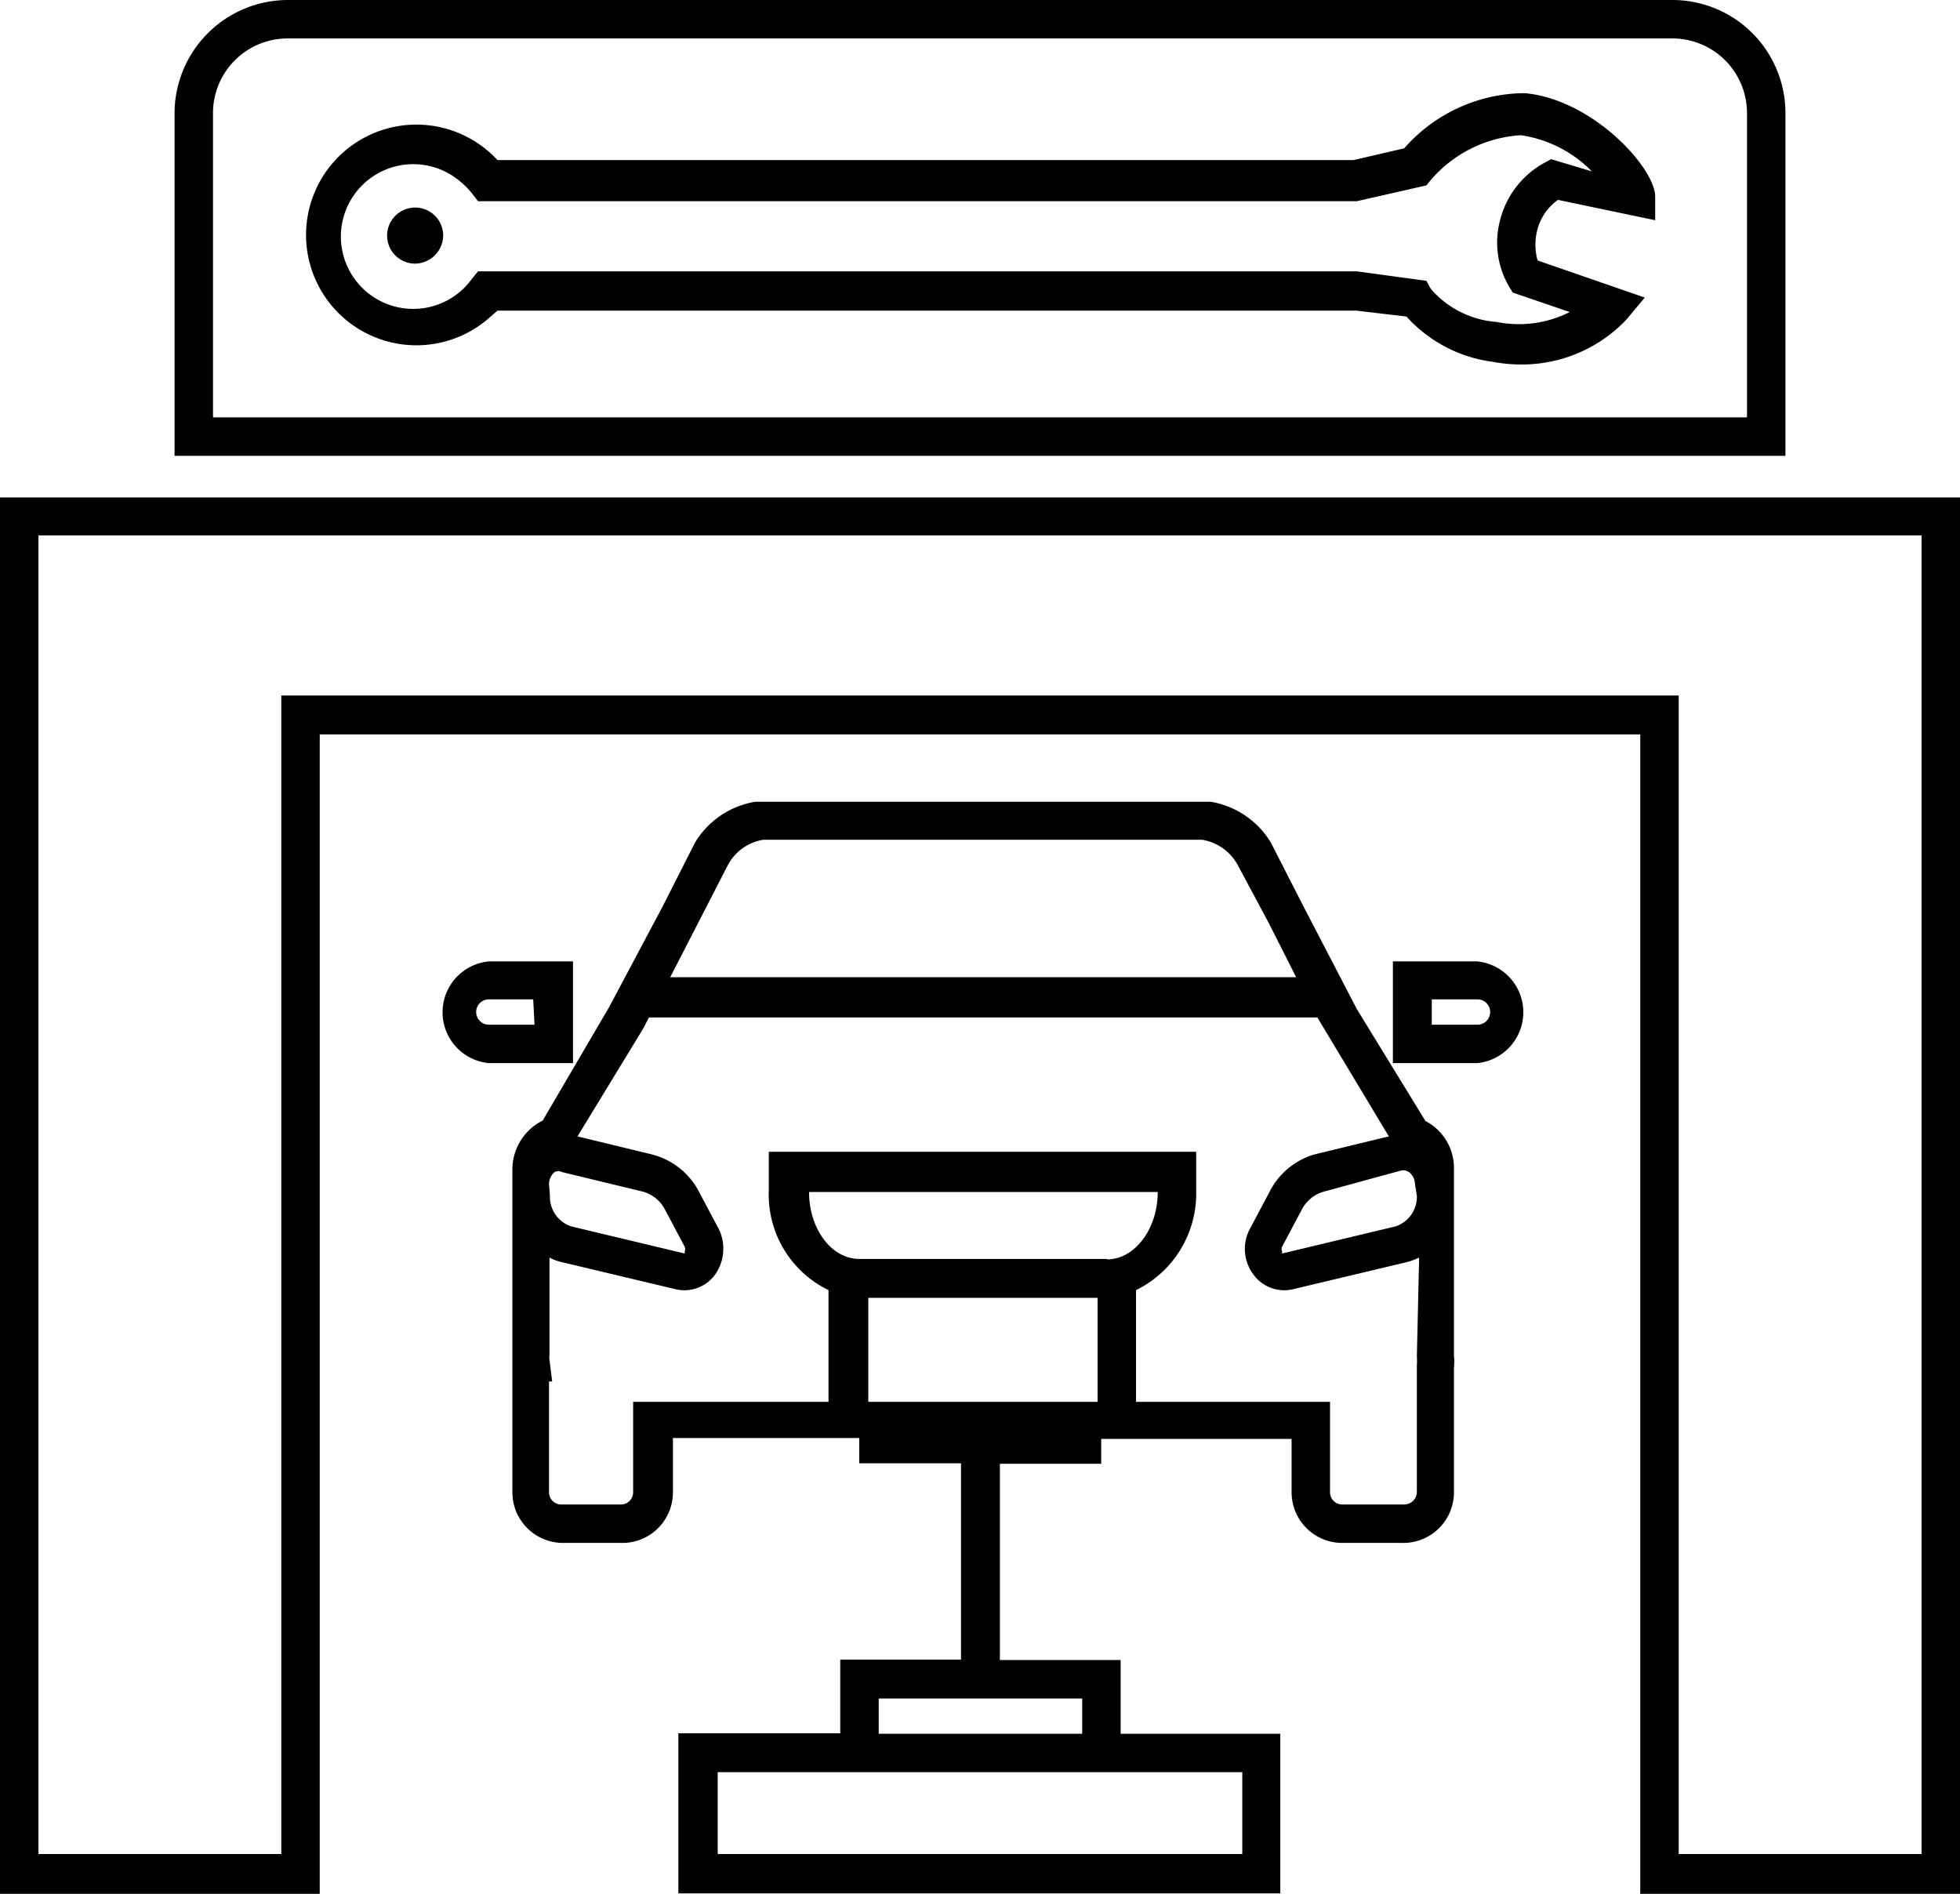 <svg xmlns="http://www.w3.org/2000/svg" viewBox="0 0 43.34 41.88"><defs><style>.a{fill:#000;}</style></defs><path class="a" d="M31.52,24.79,30,22.31,28.8,20l-.7-1.37a1.92,1.92,0,0,0-1.33-.9l-.37,0H17.07l-.37,0a1.92,1.92,0,0,0-1.33.9l-.72,1.42-1.18,2.22L12,24.78a1.21,1.21,0,0,0-.67,1.07V33a1.12,1.12,0,0,0,1.12,1.12h1.36A1.12,1.12,0,0,0,14.88,33v-1.2H19v.56h2.25v4.34H18.58v1.63H15v3.54H28.31V38.34H24.78V36.71H22.11V32.37h2.24v-.55h4.21V33a1.12,1.12,0,0,0,1.12,1.12H31A1.12,1.12,0,0,0,32.15,33V30.25a1.32,1.32,0,0,0,0-.28V25.86A1.17,1.17,0,0,0,31.52,24.79Zm-4.05,14.4V41H15.87V39.19Zm-3.54-.85h-4.5v-.78h4.5Zm-7.84-19.2a1.08,1.08,0,0,1,.79-.57l.2,0h9.5a1.1,1.1,0,0,1,.8.58l.68,1.27.6,1.19H14.82Zm-3.95,7.05a.36.36,0,0,1,.12-.27.18.18,0,0,1,.17,0l1.78.43a.79.79,0,0,1,.5.41l.43.81a.12.12,0,0,1,0,.1l0,.05-2.51-.6a.69.69,0,0,1-.47-.68ZM19.2,31v-2.3h5.07V31Zm5.28-3.16H19c-.61,0-1.11-.66-1.11-1.48H25.6c0,.82-.51,1.49-1.12,1.49ZM31.33,30a1.1,1.1,0,0,1,0,.18V33a.28.28,0,0,1-.27.27H29.68a.27.27,0,0,1-.27-.27h0V31H25.12V28.53a2.38,2.38,0,0,0,1.33-2.21v-.85H17v.85a2.35,2.35,0,0,0,1.32,2.21V31H14v2a.27.27,0,0,1-.26.27H12.41a.27.27,0,0,1-.27-.27V30.55h.07l-.06-.48a.34.34,0,0,1,0-.1V27.81a1,1,0,0,0,.27.1l2.52.6a.84.84,0,0,0,.87-.32,1,1,0,0,0,.09-1l-.43-.81a1.63,1.63,0,0,0-1.05-.85l-1.65-.4,1.45-2.38.13-.25H29.13l1.58,2.63-1.65.4a1.63,1.63,0,0,0-1,.85l-.43.81a.94.94,0,0,0,.09,1,.84.84,0,0,0,.87.32l2.52-.6a1.48,1.48,0,0,0,.27-.1Zm0-3.56a.69.69,0,0,1-.47.68l-2.51.6,0-.05a.12.12,0,0,1,0-.1l.43-.81a.79.79,0,0,1,.5-.41L31,25.88h.05a.26.26,0,0,1,.12.05.36.36,0,0,1,.12.27Z"/><path class="a" d="M12.67,21.26H10.81a1.13,1.13,0,0,0,0,2.25h1.86Zm-.85,1.4h-1a.28.28,0,0,1-.29-.26.28.28,0,0,1,.26-.3h1Z"/><path class="a" d="M32.66,21.26H30.8v2.25h1.86a1.13,1.13,0,0,0,0-2.25Zm0,1.4h-1V22.1h1a.28.28,0,0,1,.29.26.28.28,0,0,1-.26.3Z"/><path class="a" d="M0,11V41.88H7.07V16.24h29.2V41.88h7.07V11ZM42.49,41H37.12V15.38H6.22V41H.85V11.84H42.49Z"/><path class="a" d="M9.18,4.59a.62.62,0,0,0-.62.62.62.62,0,0,0,.62.62.63.63,0,0,0,.62-.62.62.62,0,0,0-.62-.62Z"/><path class="a" d="M39.48,2.5A2.5,2.5,0,0,0,37,0H6.36a2.51,2.51,0,0,0-2.5,2.5v7.58H39.48Zm-.85,6.73H4.71V2.5A1.65,1.65,0,0,1,6.36.85H37A1.65,1.65,0,0,1,38.63,2.5Z"/><path class="a" d="M33.71,2.06a3.57,3.57,0,0,0-2.66,1.22l-1.12.26H11A2.44,2.44,0,1,0,10.85,7L11,6.87H30l1.1.13A3.11,3.11,0,0,0,33,8a3.36,3.36,0,0,0,.63.06,3.18,3.18,0,0,0,2.34-1l.4-.48L34,5.76a1.28,1.28,0,0,1,0-.7,1.17,1.17,0,0,1,.45-.64l2.15.45V4.35C36.6,3.71,35.21,2.19,33.71,2.06Zm.59,1.46-.13.07a2,2,0,0,0-1,1.28,1.93,1.93,0,0,0,.2,1.47l.08.13,1.26.43a2.48,2.48,0,0,1-1.61.22,2.13,2.13,0,0,1-1.46-.73l-.1-.18L30,6H10.57l-.13.16A1.6,1.6,0,1,1,10.16,4a1.85,1.85,0,0,1,.28.28l.13.17H30l1.54-.35.09-.11a2.85,2.85,0,0,1,2-1,2.76,2.76,0,0,1,1.57.8Z"/></svg>